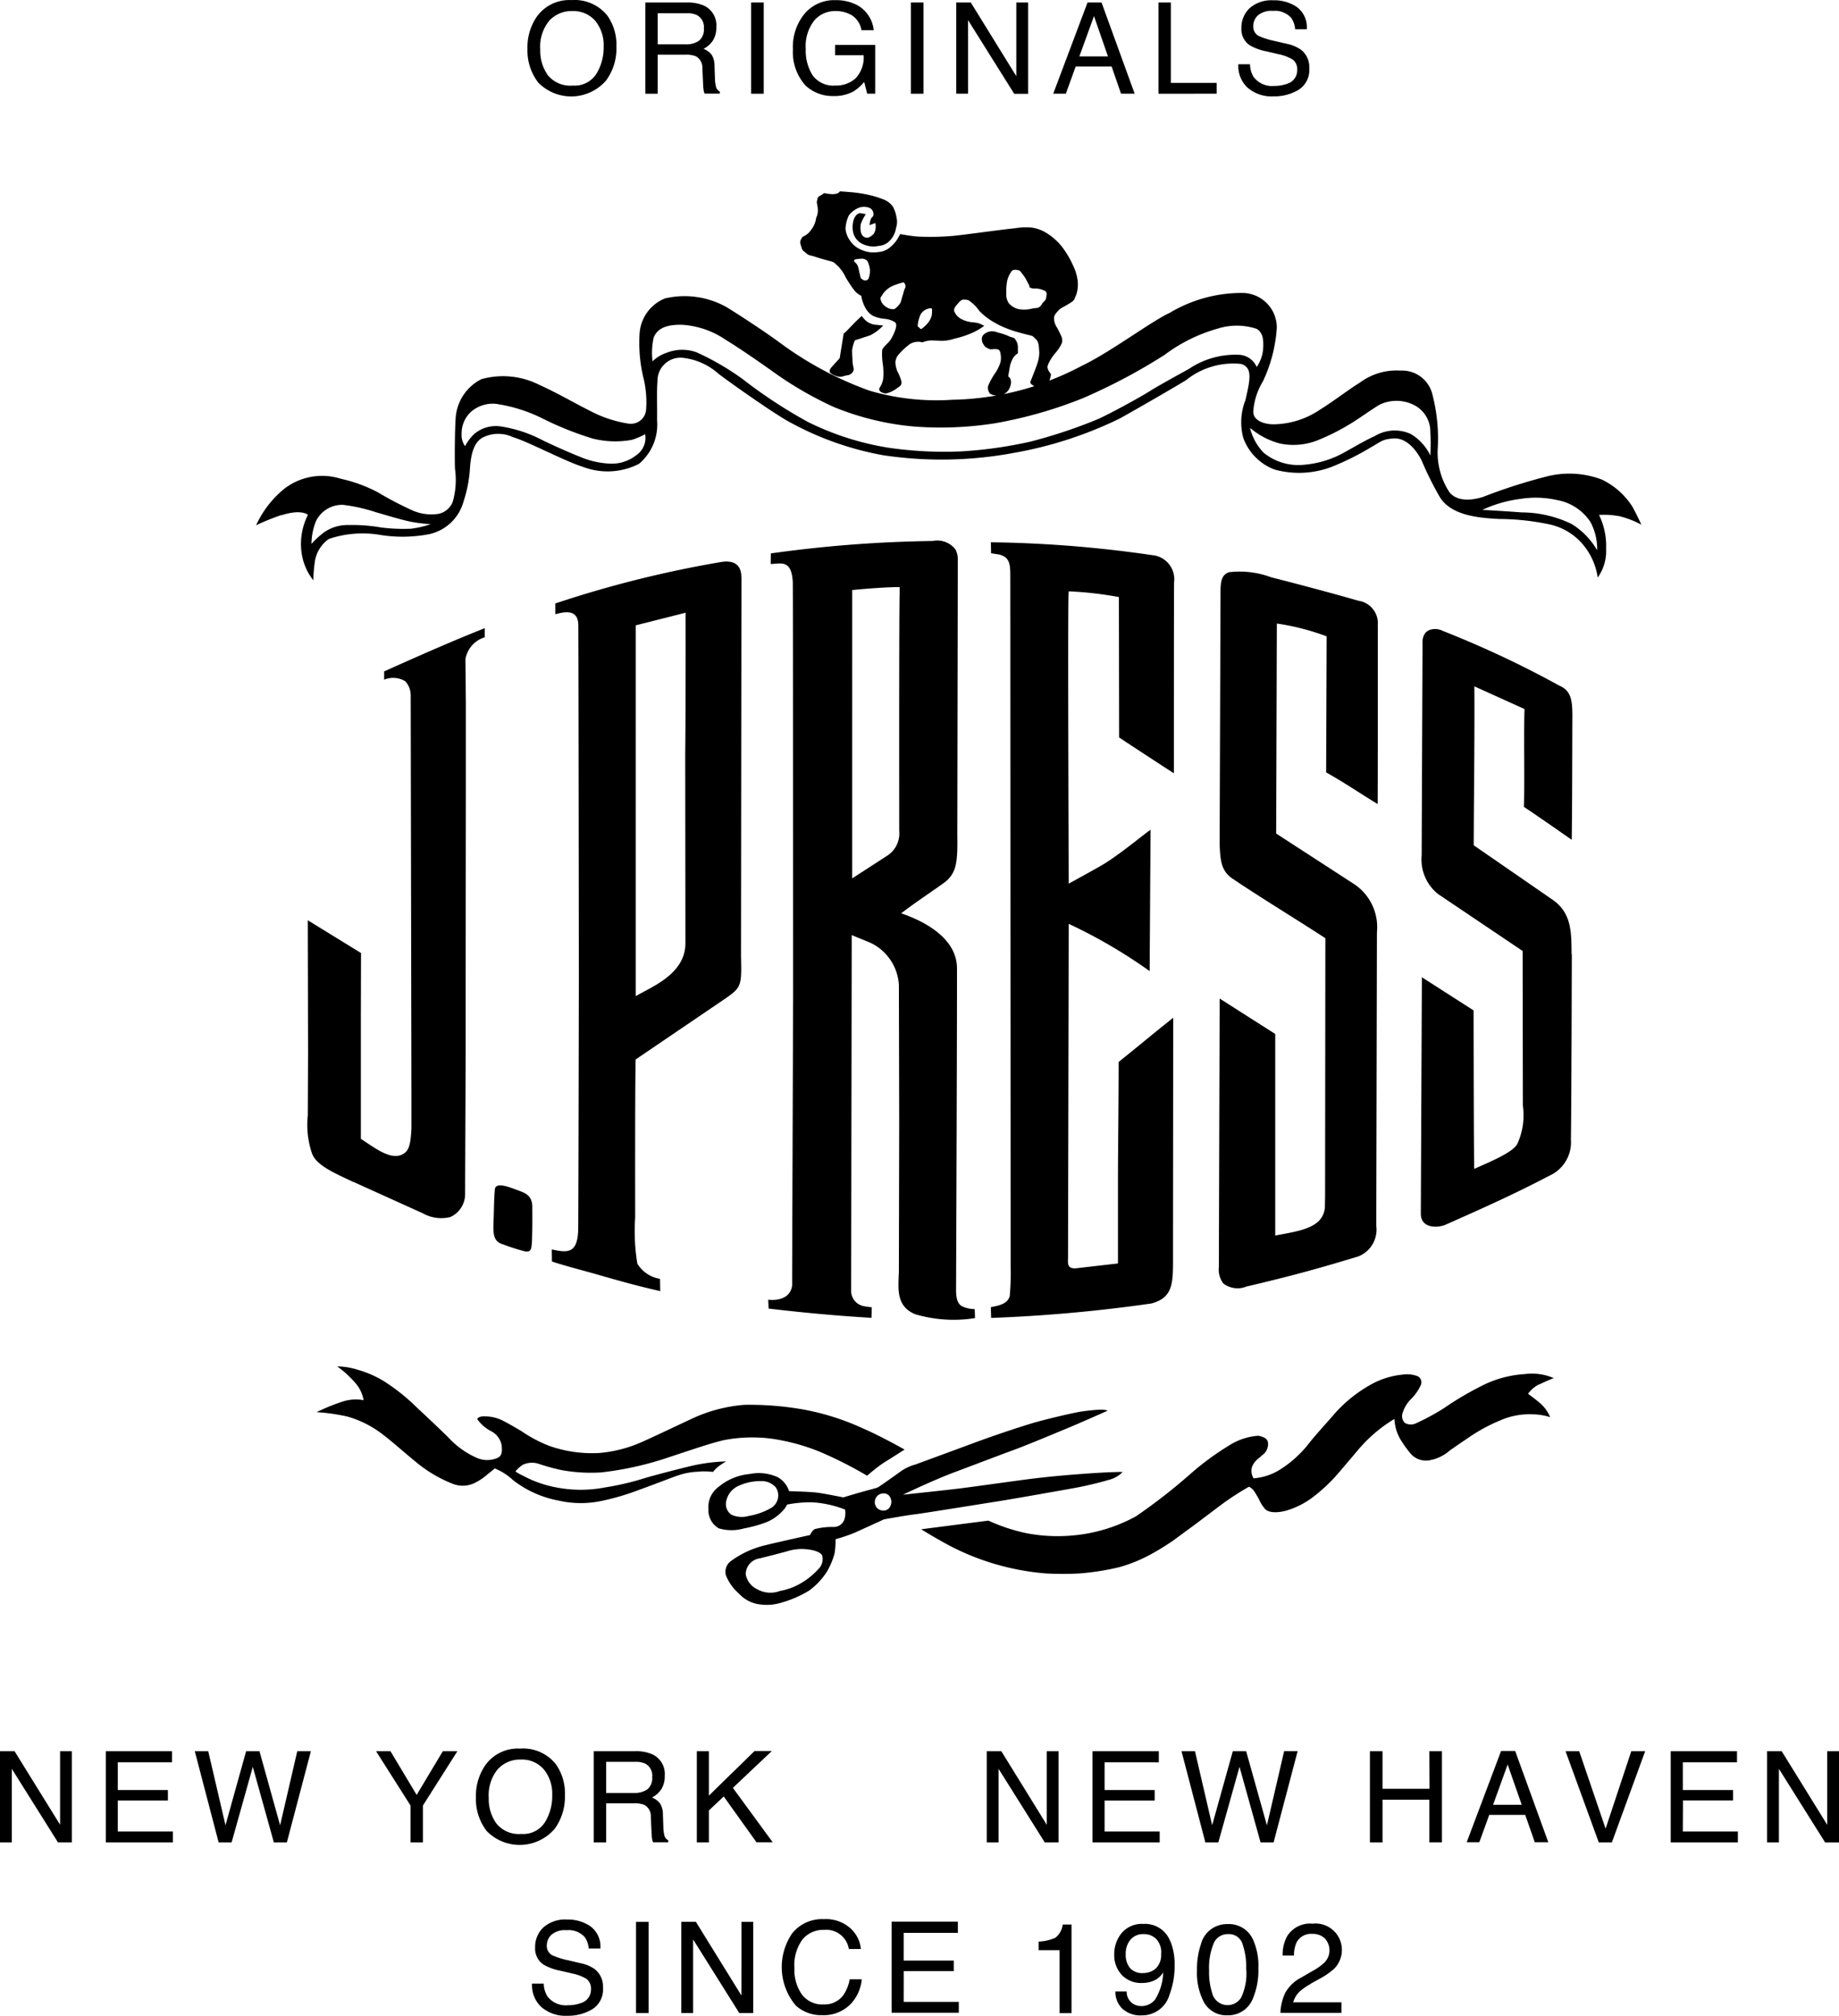 <svg xmlns="http://www.w3.org/2000/svg" width="73" height="80" viewBox="0 0 73 80">
  <g id="グループ_72386" data-name="グループ 72386" transform="translate(-604 -48.001)">
    <path id="logo" d="M27.756,58.407a2.708,2.708,0,0,0-.8.135c-.29.094-.895.338-1.576.583a9.926,9.926,0,0,1-1.546.452,3.958,3.958,0,0,1-1.661-.023,4.2,4.2,0,0,1-1.8-.805,2.379,2.379,0,0,0-.731-.47s-.172.14-.292.234a2.242,2.242,0,0,1-.532.353,1.075,1.075,0,0,1-.849.021,5.305,5.305,0,0,1-1.5-.9c-.291-.231-.888-.765-1.3-1.076a4.132,4.132,0,0,0-1.39-.695,7.808,7.808,0,0,0-1.213-.171,8.041,8.041,0,0,1,1.067-.431,1.694,1.694,0,0,1,.8-.045,1.384,1.384,0,0,0-.332-.688,4.013,4.013,0,0,0-.714-.651,2.714,2.714,0,0,1,.794.127,4.15,4.15,0,0,1,1.081.473,7.94,7.94,0,0,1,1.3,1.044c.328.305.9.843,1.237,1.176a3.338,3.338,0,0,0,1.111.8,1.02,1.02,0,0,0,.848.006c.193-.095.172-.306.155-.5a.8.8,0,0,0-.41-.553,1.489,1.489,0,0,1-.563-.491c.058-.072.137-.108.334-.1a1.588,1.588,0,0,1,.673.163c.221.112.448.244.755.425a5.364,5.364,0,0,0,1.081.575,5.1,5.1,0,0,0,1.981.292,5.248,5.248,0,0,0,1.742-.45c.454-.2,1.361-.635,1.988-.926a6.027,6.027,0,0,1,2.049-.537,12.233,12.233,0,0,1,2.264.171,9.884,9.884,0,0,1,2.416.75c.764.33,1.684.854,1.684.854s-.582.374-.827.523a6.378,6.378,0,0,0-.658.516,16.27,16.27,0,0,0-1.857-.942,8.154,8.154,0,0,0-1.975-.534,5.985,5.985,0,0,0-1.831.058c-.524.117-1.244.368-2.189.678a12.717,12.717,0,0,1-2.708.608,6.515,6.515,0,0,1-1.567-.091,8,8,0,0,1-.923-.254.855.855,0,0,0-.612.039,1.225,1.225,0,0,0-.3.266,1.422,1.422,0,0,0,.27.154,4.552,4.552,0,0,0,1.41.492,5.052,5.052,0,0,0,1.864-.008,10.9,10.9,0,0,0,1.62-.381c.419-.122,1.219-.329,1.644-.432A7,7,0,0,1,28.825,58a2.422,2.422,0,0,0-.371.254,1.236,1.236,0,0,0-.148.163,2.752,2.752,0,0,0-.551-.015M13.391,54.228h0Zm47.723.713c.258-.13.563-.248.563-.248a2.189,2.189,0,0,0-1.145-.16,4.355,4.355,0,0,0-1.578.4,12.622,12.622,0,0,0-1.636.953,8.832,8.832,0,0,1-1.072.583.483.483,0,0,1-.483,0,.384.384,0,0,1-.083-.4,1.335,1.335,0,0,1,.331-.544A1.82,1.82,0,0,0,56.385,55l.006-.011a.273.273,0,0,0-.115-.37,1.16,1.16,0,0,0-.6-.064A3.206,3.206,0,0,0,54.33,55a5.424,5.424,0,0,0-1.434,1.2c-.171.2-.687.762-.934,1.08a4.507,4.507,0,0,1-1.192,1.07,2.328,2.328,0,0,1-1.008.321.571.571,0,0,1-.069-.435c.1-.271.27-.345.433-.5a.531.531,0,0,0,.207-.49c-.022-.157-.2-.234-.385-.264a2.459,2.459,0,0,0-1.183.4,10.882,10.882,0,0,0-1.484,1.09,22.447,22.447,0,0,1-2.194,1.71,6.389,6.389,0,0,1-2.448.751,6.6,6.6,0,0,1-1.89-.084,7.174,7.174,0,0,1-1.514-.5l-1.12.144-1.546.2,0,0s.633.4,1.305.743a10,10,0,0,0,3.651,1.01,12.7,12.7,0,0,0,1.319,0,10.2,10.2,0,0,0,1.59-.25,6.02,6.02,0,0,0,1.232-.5,10.2,10.2,0,0,0,.871-.533c.2-.142.679-.5.819-.6s.9-.68,1.238-.929a11.422,11.422,0,0,1,.986-.631.565.565,0,0,1,.2.173,3.909,3.909,0,0,1,.2.335,1.376,1.376,0,0,0,.242.381c.161.168.562.149.9.041a3.3,3.3,0,0,0,.935-.471,6.543,6.543,0,0,0,.918-.826c.149-.162.594-.69.9-1.051a5.776,5.776,0,0,1,1.475-1.27,2.817,2.817,0,0,0,.044.31,1.719,1.719,0,0,0,.254.591,4.075,4.075,0,0,0,.371.5.8.8,0,0,0,.677.246,1.638,1.638,0,0,0,.846-.39c.192-.136.556-.384.782-.537a6.7,6.7,0,0,1,1.267-.679,2.858,2.858,0,0,1,1.208-.227,2.419,2.419,0,0,1,.734.114,1.455,1.455,0,0,0-.369-.528c-.157-.145-.509-.4-.509-.4a1.249,1.249,0,0,1,.454-.381m1.276-17.07c-.01-.817.02-1.618-.752-2.154L58.5,33.547c.006-1.955.039-4.306.026-6.307l1.991.9c-.041,1.261.013,2.583-.026,3.882.733.492,1.152.789,1.9,1.308.021-1.833.017-3.04.025-4.924,0-.654-.069-1-.517-1.194h0a39.9,39.9,0,0,0-4.618-2.169A.661.661,0,0,0,56.757,25c-.214.073-.306.288-.289.576l-.035,8.374a1.757,1.757,0,0,0,.647,1.529l3.362,2.263.009,6.141a2.726,2.726,0,0,1-.217,1.508c-.174.355-1.141.737-1.713,1-.02-.445-.026-6.29-.026-6.29l-2.053-1.317L56.4,48.171c0,.576.647.576.979.436,1.486-.658,2.764-1.231,4.122-1.945a1.452,1.452,0,0,0,.857-1.43c.022-1.344.036-7.362.036-7.362M53.933,23.845c-1.167-.333-2.245-.62-3.474-.934a3.581,3.581,0,0,0-1.677-.2c-.242.093-.323.262-.333.707l-.035,10.118c.029.554.039,1.02.509,1.334,1.19.8,2.48,1.579,3.688,2.364L52.6,47.488l-.008.429c-.069.826-1.011.935-1.971,1.119v-8L48.415,39.63l-.032,10.658a.915.915,0,0,0,.176.648.928.928,0,0,0,.918.124c1.723-.405,2.81-.7,4.436-1.194a1.143,1.143,0,0,0,.719-1.219s.025-11.224.026-11.645a2.055,2.055,0,0,0-.884-1.9l-3.116-2.021.027-8.334a9.608,9.608,0,0,1,1.977.508l-.02,5.4c.8.451,1.255.776,2.044,1.256.008-.243.007-7.059.007-7.059h-.006a.9.9,0,0,0-.754-1.008m-9.518-.15.009,5.574c.763.508,2.174,1.423,2.174,1.423,0-1.27,0-7.185.008-7.581a.961.961,0,0,0-.835-1.074l-.055-.006v0a48.047,48.047,0,0,0-6.383-.508l.008.436.332.052c.472.131.428.462.432,1.1l.013,27.145a10.728,10.728,0,0,1-.035,1.179c-.093.344-.5.389-.752.445l.013.426a60.5,60.5,0,0,0,6.354-.572c.89-.234.865-.838.865-1.858l.008-9.482c-.928.737-1.324,1.08-2.166,1.753,0,1.531-.023,3.128-.027,4.631v3.366l-1.659.191c-.411.034-.314-.262-.323-.514,0,0,.027-12.23.027-13.155a20.326,20.326,0,0,1,3.213,1.876l.036-5.6c0-.047-1.066.855-1.8,1.317-.3.187-1.449.811-1.449.811-.009-3.486-.041-11.412,0-11.6a14.354,14.354,0,0,1,1.991.227m-8.733,26.84.013-6.01L35.682,39.1a1.981,1.981,0,0,0-1.139-1.688l-.734-.3,0,.262-.022,13.838a.616.616,0,0,0,.513.628,2.744,2.744,0,0,0,.306.042l-.013.42c-1.417-.087-2.656-.2-4.083-.368l-.015-.353c.283.037.871,0,.949-.559,0-.68.039-11.4.039-11.4s0-15.439-.013-16.519c-.05-.928-.492-.72-.877-.72l.006-.419a50.662,50.662,0,0,1,6.422-.493.909.909,0,0,1,.909.34.881.881,0,0,1,.09.445L38,33.154c.019,1.085-.039,1.475-.47,1.842-.551.4-1.224.838-1.756,1.252,1.094.373,2.24,1.08,2.214,2.228.005,2.3-.036,12.61-.036,12.61-.006.383.026.679.288.779a1.19,1.19,0,0,0,.45.089c.01.161.008.217.013.358a5.385,5.385,0,0,1-2.371-.153c-.787-.321-.663-1.05-.656-1.622m.019-17.55s-.01-8.562.016-9.436V23.3c-.5,0-1.366.064-1.883.119V34.861l1.373-.889a1.051,1.051,0,0,0,.495-.987m-6.264-10.07c0,.327-.017,15.034-.017,15.034.026,1.156.027,1.231-.615,1.676l-3.568,2.423c-.028,1.11-.018,6.264-.018,6.264a7.973,7.973,0,0,0,.086,1.842l0,0a1.3,1.3,0,0,0,.9.6l.009.488c-.874-.2-1.554-.387-2.48-.654-.619-.178-1.2-.319-1.819-.522l-.007-.48c.6.131,1.039.2,1.049-.829.011-1.142.026-9.944.026-9.944s-.013-13.2-.022-13.991c0-.68-.572-.532-.914-.445v-.426a44.076,44.076,0,0,1,6.579-1.645c.439-.072.808.046.808.608M27.2,29.932c.022-1.814.015-5.614.015-5.614l-1.978.5V39.536c.572-.351,1.971-.855,1.971-2.1ZM21.129,47.9c0-.493-.326-.567-.648-.689-.244-.09-.812-.318-.837-.008-.036.427-.031.667-.046,1.084-.018.534-.06.889.246,1.052a8.491,8.491,0,0,0,1.008.328c.244.03.24-.118.265-.389h0c.017-.641.015-.739.012-1.378m-7.094-.991,2.741,1.24a1.5,1.5,0,0,0,1.1.152,1,1,0,0,0,.586-.953l0,0,.022-5.462v-3l.008-7.4,0-3.633-.017-1.691a1.1,1.1,0,0,1,.767-.869v-.362c-1.42.566-2.585,1.086-3.993,1.715v.329a.927.927,0,0,1,.834.06.816.816,0,0,1,.22.559l.029,15.819,0,1.371c-.036.733-.121.936-.417,1.057-.473.176-1.081-.318-1.59-.642V40.27l.006-2.447-2.113-1.3.011,5.227-.01,2.515a3.528,3.528,0,0,0,.169,1.521c.187.49.963.8,1.638,1.125m-2.86-26.469a9.35,9.35,0,0,0-1,.405,4.036,4.036,0,0,1,1.1-1.433A2.456,2.456,0,0,1,13.524,19a5.838,5.838,0,0,1,1.481.542,13.185,13.185,0,0,0,1.384.723,1.862,1.862,0,0,0,.944.139.773.773,0,0,0,.636-.479,3.171,3.171,0,0,0,.092-1.318c-.015-.4-.008-1.461.024-1.969a1.864,1.864,0,0,1,1.022-1.588,3.179,3.179,0,0,1,2.273.211c.782.354,1.376.713,2.109,1.08a4.834,4.834,0,0,0,1.491.477l.054,0a.6.6,0,0,0,.614-.576,4.046,4.046,0,0,0-.123-1.313,5.955,5.955,0,0,1-.135-1.715,1.615,1.615,0,0,1,1.008-1.37,3.4,3.4,0,0,1,2.44.345c.633.386,1.581,1.017,2.142,1.43a13.8,13.8,0,0,0,3.528,1.884,9.418,9.418,0,0,0,3.3.363,11.291,11.291,0,0,0,1.758-.171.508.508,0,0,1-.266-.07.356.356,0,0,1-.075-.309,2.683,2.683,0,0,1,.269-.493,1.635,1.635,0,0,0,.224-.457.9.9,0,0,0-.021-.41c-.043-.088-.06-.089-.167-.1s-.2.03-.275-.01-.154-.059-.207-.165a.37.37,0,0,1-.071-.27c.018-.121.134-.191.244-.237a.546.546,0,0,1,.382.023,2.312,2.312,0,0,1,.453.151c.141.069.191.026.254.134a.53.53,0,0,1,.095.266v.276h0a.566.566,0,0,0-.215.231,1.139,1.139,0,0,0-.114.36c-.028.171-.057.325-.057.325a.226.226,0,0,1,.1.123.4.4,0,0,1-.007.234.549.549,0,0,1-.146.263.453.453,0,0,1-.134.084,11.262,11.262,0,0,0,1.222-.315c-.078-.067-.19-.086-.137-.217s.231-.572.265-.7a1.3,1.3,0,0,0,.072-.434c-.015-.145,0-.4-.136-.519s-.071-.111-.28-.162-.553-.14-.732-.208a3.693,3.693,0,0,1-.7-.328,2.543,2.543,0,0,1-.53-.42,1.59,1.59,0,0,0-.258-.292c-.121-.092-.144-.148-.3-.156s-.167.015-.318.183-.151.25-.087.346a.589.589,0,0,0,.273.254,1.165,1.165,0,0,0,.385.112,1.651,1.651,0,0,1,.267.039,1.423,1.423,0,0,1,.232.107,2.835,2.835,0,0,1-.429.254,3.644,3.644,0,0,1-.743.25,1.666,1.666,0,0,1-.517.09c-.231-.007-.348-.022-.452-.015a1.171,1.171,0,0,0-.3.069c-.028.016-.1-.031-.215-.015a.571.571,0,0,0-.368.144,2.609,2.609,0,0,0-.413.407.564.564,0,0,0-.088.233.935.935,0,0,0,.1.434,1.6,1.6,0,0,1,.136.352c.02.117-.02.174-.139.245a1.2,1.2,0,0,1-.3.18c-.15.051-.178.074-.3.028s-.166-.107-.127-.2a.827.827,0,0,0,.143-.356,2.56,2.56,0,0,0-.022-.635,2.514,2.514,0,0,1-.017-.508c.022-.106.252-.283.328-.4a1.791,1.791,0,0,0,.212-.46c.017-.1.049-.2-.064-.262a.961.961,0,0,0-.368-.114,1.372,1.372,0,0,1-.488-.127.858.858,0,0,1-.308-.348,1.488,1.488,0,0,1-.127-.35c-.013-.086.007-.07-.053-.109a.788.788,0,0,1-.23-.187,4.8,4.8,0,0,1-.354-.532,1.55,1.55,0,0,0-.306-.441c-.131-.111-.119-.145-.285-.191s-.356-.093-.6-.173-.266-.048-.382-.154-.131-.07-.186-.245-.06-.2,0-.318.091-.085.179-.149a.673.673,0,0,0,.214-.215.926.926,0,0,0,.155-.283c.046-.144.023-.164.072-.254a.749.749,0,0,0,.025-.371c-.011-.1-.045-.173-.017-.254s-.013-.116.131-.191.1-.1.184-.093a1.643,1.643,0,0,0,.284.036.587.587,0,0,0,.229-.039.413.413,0,0,0,.08-.072s.215.013.418.032a4.969,4.969,0,0,1,.736.112,3.948,3.948,0,0,1,.592.185.765.765,0,0,1,.366.3,1.307,1.307,0,0,1,.134.426.7.7,0,0,1-.02.389.923.923,0,0,1-.215.476.672.672,0,0,1-.48.246.981.981,0,0,1-.628-.074.676.676,0,0,1-.382-.471,1.032,1.032,0,0,1,.024-.5c.052-.159.179-.267.272-.254s.207.04.207.04a1.871,1.871,0,0,0-.191.366.709.709,0,0,0,0,.35.254.254,0,0,0,.156.2.24.24,0,0,0,.218-.027c.051-.048.1-.045.156-.154a.5.5,0,0,0,.053-.229.529.529,0,0,0-.012-.155l-.229.083a.81.81,0,0,1,.053-.248c.046-.1.1-.079.1-.161a.271.271,0,0,0-.152-.274.606.606,0,0,0-.474.013.952.952,0,0,0-.35.284,1.358,1.358,0,0,0-.133.532.958.958,0,0,0,.178.467.977.977,0,0,0,.478.377,1.162,1.162,0,0,0,.653.077.807.807,0,0,0,.458-.185,1.571,1.571,0,0,0,.254-.269c.052-.076.151-.258.151-.258s.481.09.725.1a10.812,10.812,0,0,0,1.391-.03c.458-.05.91-.111,1.148-.142s1.068-.14,1.283-.158a2.687,2.687,0,0,1,.658-.03,1.505,1.505,0,0,1,.623.231,2.366,2.366,0,0,1,.578.513,3.777,3.777,0,0,1,.445.739,1.971,1.971,0,0,1,.18.549h0a1.288,1.288,0,0,1-.048.646c-.092.189-.032.194-.292.351s-.31.154-.416.269-.174.2-.17.3a.663.663,0,0,0,.081.311,2.852,2.852,0,0,1,.191.369.422.422,0,0,1,.039.308,1.542,1.542,0,0,1-.235.368,1.956,1.956,0,0,0-.279.41c-.069.152-.067.181-.027.286s.133.15.1.237a1.01,1.01,0,0,1-.055.187,11.38,11.38,0,0,0,1.288-.586c1.145-.546,2.72-1.744,3.5-2.108a5.552,5.552,0,0,1,2.925-.783,1.373,1.373,0,0,1,1.315,1.391,5.856,5.856,0,0,1-.554,2.124,2.632,2.632,0,0,0-.378,1.164c-.034.422.529.56.916.53a3.35,3.35,0,0,0,1.749-.591c.49-.3,1.117-.786,1.571-1.064a2.428,2.428,0,0,1,1.6-.473,1.239,1.239,0,0,1,1.252.867,6.953,6.953,0,0,1,.23,2.272,2.867,2.867,0,0,0,.465,1.685c.191.245.6.415,1.33.191a22.042,22.042,0,0,1,2.48-.8,3.644,3.644,0,0,1,2.236.107A2.959,2.959,0,0,1,64.793,20.1c.151.262.362.725.362.725a3.728,3.728,0,0,0-.9-.346l0,.005a3.061,3.061,0,0,0-.78-.046,2.8,2.8,0,0,1,.28,1.334,1.812,1.812,0,0,1-.333,1.15,2.6,2.6,0,0,0-.509-1.214,2.394,2.394,0,0,0-1.375-.889,9.79,9.79,0,0,0-2.021-.221c-.771-.04-1.881-.119-2.353-.853a12.987,12.987,0,0,1-.734-1.474c-.186-.366-.58-.914-1.131-.869-.436.036-.448.109-.929.381a10.678,10.678,0,0,1-1.476.733,3.643,3.643,0,0,1-2.307.117,2.114,2.114,0,0,1-1.232-1.245,2.4,2.4,0,0,1,.084-1.51c.17-.761.316-1.3-.186-1.435a2.993,2.993,0,0,0-2.178.65c-.616.373-1.906,1.115-2.623,1.516a15.8,15.8,0,0,1-4.236,1.371,15.619,15.619,0,0,1-5.168.086,12.24,12.24,0,0,1-3.818-1.377c-.723-.424-2.282-1.527-2.707-1.852a2.545,2.545,0,0,0-1.469-.641h-.044a.913.913,0,0,0-.91.916c-.036.432-.009.967-.017,1.571a2.032,2.032,0,0,1-.72,1.727,2.738,2.738,0,0,1-2.2.127c-.731-.224-2.171-1-2.814-1.191a1.353,1.353,0,0,0-1.2.026c-.3.175-.438.54-.49,1.148a5.187,5.187,0,0,1-.26,1.388A1.814,1.814,0,0,1,17.038,21.2a5.578,5.578,0,0,1-1.908.036,4.19,4.19,0,0,0-2.076.154,1.34,1.34,0,0,0-.561.941,5.472,5.472,0,0,0-.055.7,2.249,2.249,0,0,1-.474-1.151,2.545,2.545,0,0,1,.26-1.447s-.256-.241-1.05.017m47.683-.213s.745.04,1.555.1a4.561,4.561,0,0,1,1.979.462A2.988,2.988,0,0,1,63.4,21.839h0a2.248,2.248,0,0,0-.27-1.127,2.007,2.007,0,0,0-1.325-.866,3.86,3.86,0,0,0-1.441-.047,5.093,5.093,0,0,0-1.51.432M34.532,10.7a1,1,0,0,0-.1-.34.3.3,0,0,0-.258-.091,1.622,1.622,0,0,0-.241.029.068.068,0,0,0-.017.017.063.063,0,0,0,.017.088.4.4,0,0,1,.127.181c.023.071.039.18.069.286s.014.161.083.206.093.061.146.053a.133.133,0,0,0,.127-.091h0a.891.891,0,0,0,.048-.339m1.334.507a2.718,2.718,0,0,0-.433.142.948.948,0,0,0-.387.318c-.063.117-.11.13-.092.209a.443.443,0,0,0,.16.262.564.564,0,0,0,.248.127c.088.013.139.014.183-.027a.789.789,0,0,0,.2-.226c.039-.091.046-.168.077-.254s.06-.24.094-.3h0a.18.18,0,0,0-.049-.246m1.121,1.28a1.4,1.4,0,0,0,.008-.231s-.02-.06-.21.01a.482.482,0,0,0-.288.324,1.29,1.29,0,0,0-.067.284c0,.053-.024.07.044.116s.055.093.127.042a1.239,1.239,0,0,0,.268-.267.771.771,0,0,0,.121-.278Zm4.267-.307c.079-.047.106-.127.148-.178s.113-.08.127-.207h0c.013-.124.055-.225-.108-.277a.831.831,0,0,0-.273-.07.666.666,0,0,1-.235-.024c-.079-.03-.021-.033-.084-.147s-.1-.2-.167-.3a2.264,2.264,0,0,0-.191-.242c-.123-.036-.251-.056-.314.024a1.03,1.03,0,0,0-.177.375,2.388,2.388,0,0,0-.038.508.663.663,0,0,0,.094.381.743.743,0,0,0,.382.239,1.208,1.208,0,0,0,.539-.016c.188-.037.219-.013.3-.06m8.363,4.8a2.175,2.175,0,0,0,.534.974,2.179,2.179,0,0,0,1.628.48,3.961,3.961,0,0,0,1.424-.405c.369-.19.857-.5,1.366-.733A1.537,1.537,0,0,1,56,17.224a2,2,0,0,1,.778.854,9.023,9.023,0,0,0,0-.946,1.179,1.179,0,0,0-.655-1.06,1.542,1.542,0,0,0-1.353-.013c-.259.145-.874.589-1.162.758a8.6,8.6,0,0,1-1.212.619,2.606,2.606,0,0,1-1.6.164,3.024,3.024,0,0,1-1.176-.619M25.9,14.343a1.449,1.449,0,0,1,.55-.337,1.687,1.687,0,0,1,1.192-.027,10.476,10.476,0,0,1,1.834,1.064,19.492,19.492,0,0,0,2.588,1.7,11.067,11.067,0,0,0,3.179,1.022,15.206,15.206,0,0,0,2.874.152,16.936,16.936,0,0,0,2.779-.388,19.949,19.949,0,0,0,2.7-.9c.572-.262,1.705-.889,2.037-1.1s1.127-.647,1.559-.885a3.3,3.3,0,0,1,1.979-.563V14.08a.814.814,0,0,1,.715.485,1.482,1.482,0,0,0,.259-.793c.008-.271,0-.559-.261-.72a2.518,2.518,0,0,0-1.545-.01,6.4,6.4,0,0,0-2.112,1.044A22.978,22.978,0,0,1,42.994,15.8a17.376,17.376,0,0,1-3.5,1,13.91,13.91,0,0,1-3.179.131,10.9,10.9,0,0,1-3.238-.787,14.31,14.31,0,0,1-2.339-1.353c-.283-.205-1.34-.948-1.926-1.3a3.447,3.447,0,0,0-1.726-.6c-.652-.017-.989.152-1.136.5a2.736,2.736,0,0,0-.045.962m-7.582,2.865a.772.772,0,0,0,.138.491,1.825,1.825,0,0,1,.373-.493,1.338,1.338,0,0,1,1.055-.29,5.3,5.3,0,0,1,1.677.561c.465.222,1.066.491,1.439.635a3.416,3.416,0,0,0,1.208.279,1.569,1.569,0,0,0,1.049-.338v0a.825.825,0,0,0,.346-.83,2.74,2.74,0,0,1-.536.226,3.689,3.689,0,0,1-1.546-.053,12.766,12.766,0,0,1-2.031-.817,6.054,6.054,0,0,0-1.828-.563,1.324,1.324,0,0,0-.949.3,1.156,1.156,0,0,0-.394.889M12.36,21.591a3.5,3.5,0,0,1,.524-.479,1.644,1.644,0,0,1,.969-.274,6.538,6.538,0,0,1,1.293.1,7.25,7.25,0,0,0,1.2.045l.005-.005a3.668,3.668,0,0,0,.741-.174,6.707,6.707,0,0,1-.8-.1c-.374-.077-.986-.264-1.372-.375a6.692,6.692,0,0,0-1.3-.292,1.153,1.153,0,0,0-1.081.654,2.481,2.481,0,0,0-.174.895M36.313,60.1c-.479.062-1.223.2-1.223.2s-.874.4-1.171.532a6.281,6.281,0,0,1-.75.254,3.516,3.516,0,0,1-.038.554,2.955,2.955,0,0,1-.291.709,2.744,2.744,0,0,1-.734.785,4.422,4.422,0,0,1-1.1.474,1.968,1.968,0,0,1-.975.044,1.358,1.358,0,0,1-.693-.4,1.907,1.907,0,0,1-.521-.728A.526.526,0,0,1,29,61.964a3.8,3.8,0,0,1,1.4-.643c.472-.116,1.756-.4,1.756-.4s.085-.2.2-.239a2.807,2.807,0,0,1,.727-.081.445.445,0,0,0,.453-.366.806.806,0,0,0,.009-.324,4.193,4.193,0,0,0-1.326-.289,4.878,4.878,0,0,0-.975.09.821.821,0,0,1-.17.243,1.793,1.793,0,0,1-.681.469,5.292,5.292,0,0,1-.865.236,1.785,1.785,0,0,1-1-.006.828.828,0,0,1-.406-.762A.992.992,0,0,1,28.537,59a2.241,2.241,0,0,1,1.218-.5,1.806,1.806,0,0,1,1.128.131,1,1,0,0,1,.441.549s.839.02,1.153.064,1,.183,1,.183.465-.142.713-.21c.3-.085.605-.159.664-.191s.582-.4.858-.6a1.846,1.846,0,0,1,.628-.305c.374-.137,1.855-.682,2.293-.845,1-.37,2-.692,2.416-.814s1.566-.4,1.924-.449c.943-.13.988-.024.988-.024s-.975.436-1.493.652c-.336.14-1.728.723-2.237.907-.441.16-1.738.655-2.341.88-.861.321-2.047.893-2.047.893s1.684-.179,2.247-.248c.589-.072,2.536-.349,2.981-.4.766-.09,1.467-.151,2.323-.208l0,0c.853-.055,1.171-.046,1.171-.046a1.162,1.162,0,0,1-.582.321c-.243.077-.85.227-1.277.305s-2.624.468-3.2.556c-.455.069-2.718.438-3.2.5M30.8,59.034a.75.75,0,0,0-.581-.254,2.087,2.087,0,0,0-.935.205.853.853,0,0,0-.461.615.514.514,0,0,0,.2.508.973.973,0,0,0,.689.057,2.662,2.662,0,0,0,.864-.3v0a.529.529,0,0,0,.055-.032.577.577,0,0,0,.166-.8m1.84,2.705c-.07-.166-.425-.224-.425-.224a1.933,1.933,0,0,0-.986.058c-.28.076-.675.178-1.061.274a.642.642,0,0,0-.563.628.806.806,0,0,0,.445.593,1.071,1.071,0,0,0,.912.075,2.543,2.543,0,0,0,.839-.311,2.9,2.9,0,0,0,.69-.562h0a.541.541,0,0,0,.149-.531m2.619-2.416a.351.351,0,0,0-.148-.052.345.345,0,0,0-.38.306.325.325,0,0,0,.26.365.3.3,0,0,0,.358-.175h0a.381.381,0,0,0-.09-.445M33.521,13.21c-.045.042-.029.028-.045.118s-.139.862-.143.881-.247.274-.3.337-.1.111-.1.181.081.138.273.2.261-.005.417-.03a.3.3,0,0,0,.249-.17c.041-.08-.013-.19-.022-.294s-.029-.416-.025-.543a1.657,1.657,0,0,1,.107-.381l.61-.2a1.819,1.819,0,0,0,.516-.389s-.139-.013-.247-.027a.711.711,0,0,1-.382-.12.95.95,0,0,1-.221-.233s-.2.18-.289.275c-.055.057-.343.354-.389.4m.677-.673h0l0,0ZM21.365,3.277a2.083,2.083,0,0,1-.427-1.344A2.137,2.137,0,0,1,21.3.676,1.583,1.583,0,0,1,22.689.005a1.66,1.66,0,0,1,1.42.616h0a1.993,1.993,0,0,1,.36,1.226,2.151,2.151,0,0,1-.411,1.35,1.832,1.832,0,0,1-2.582.184c-.039-.033-.076-.069-.111-.1m.081-1.313a1.663,1.663,0,0,0,.3,1.016,1.145,1.145,0,0,0,.988.413,1.021,1.021,0,0,0,.939-.466,1.978,1.978,0,0,0,.289-1.069A1.525,1.525,0,0,0,23.632.831a1.141,1.141,0,0,0-.914-.39A1.192,1.192,0,0,0,21.8.826a1.625,1.625,0,0,0-.355,1.137m4.663,1.758h-.491V.1h1.648a1.624,1.624,0,0,1,.67.12.857.857,0,0,1,.5.855.96.96,0,0,1-.134.532.975.975,0,0,1-.376.333.745.745,0,0,1,.318.226.814.814,0,0,1,.12.455l.017.485a1.477,1.477,0,0,0,.035.309.3.3,0,0,0,.158.222v.081h-.6a.447.447,0,0,1-.039-.121,2.149,2.149,0,0,1-.025-.286l-.029-.6a.508.508,0,0,0-.254-.475,1.027,1.027,0,0,0-.429-.064H26.108Zm0-1.96h1.1a.908.908,0,0,0,.532-.138.572.572,0,0,0,.2-.5A.538.538,0,0,0,27.665.6a.877.877,0,0,0-.39-.074H26.108ZM30.317.1h-.5V3.722h.5Zm2.748,3.712a1.606,1.606,0,0,0,.806-.178,1.812,1.812,0,0,0,.434-.381l.118.466h.318V1.784h-1.59v.409h1.131a1.206,1.206,0,0,1-.322.92,1.145,1.145,0,0,1-.793.283,1.018,1.018,0,0,1-.906-.4,1.823,1.823,0,0,1-.276-1.049A1.641,1.641,0,0,1,32.321.818a1.067,1.067,0,0,1,.827-.377,1.224,1.224,0,0,1,.689.181.886.886,0,0,1,.36.578h.486a1.285,1.285,0,0,0-.651-.993,1.816,1.816,0,0,0-.871-.2,1.536,1.536,0,0,0-1.2.512,2.075,2.075,0,0,0-.486,1.445,1.992,1.992,0,0,0,.5,1.431,1.562,1.562,0,0,0,1.089.417M36.659.1h-.5V3.722h.5Zm1.768.7L40.26,3.724h.551V.1h-.468V3.025L38.536.1h-.578v3.62h.469Zm3.882,2.919h-.5L43.17.1h.556l1.315,3.62H44.5L44.126,2.64H42.7Zm.537-1.48,1.135,0-.555-1.6Zm5.45,1.48V3.291H46.477V.1h-.491V3.722Zm2.776-.387a1.4,1.4,0,0,1-.485.079.915.915,0,0,1-.827-.359,1.017,1.017,0,0,1-.14-.5h-.464a1.177,1.177,0,0,0,.366.928,1.457,1.457,0,0,0,1.031.345,1.875,1.875,0,0,0,.992-.258.926.926,0,0,0,.427-.86.867.867,0,0,0-.334-.736,1.488,1.488,0,0,0-.549-.229L50.6,1.628a3.086,3.086,0,0,1-.636-.2.417.417,0,0,1-.216-.389.581.581,0,0,1,.182-.424.823.823,0,0,1,.6-.182.861.861,0,0,1,.73.284.934.934,0,0,1,.152.445h.462a1,1,0,0,0-.388-.878A1.588,1.588,0,0,0,50.54.013a1.3,1.3,0,0,0-.932.31,1.057,1.057,0,0,0-.33.8.763.763,0,0,0,.334.677,2.091,2.091,0,0,0,.659.239l.475.111a1.772,1.772,0,0,1,.568.215.478.478,0,0,1,.179.421.554.554,0,0,1-.423.546M2.385,72.418.578,69.5H0v3.62H.469V70.2L2.3,73.117h.551V69.5H2.385Zm2.291-.96H6.665V71.04H4.676v-1.1H6.827V69.5H4.2v3.619H6.864v-.431H4.676Zm6.443.983L10.3,69.5h-.53l-.819,2.939L8.266,69.5H7.732l.947,3.62h.515l.841-3,.836,3h.516l.954-3.62H11.8Zm5.42-1.206L15.5,69.5h-.572l1.37,2.159v1.461h.49V71.656L18.156,69.5h-.577Zm5.472,1.354a1.83,1.83,0,0,1-2.579.185c-.039-.034-.077-.069-.113-.107a2.077,2.077,0,0,1-.427-1.344,2.137,2.137,0,0,1,.365-1.256,1.582,1.582,0,0,1,1.386-.67,1.66,1.66,0,0,1,1.42.616,1.994,1.994,0,0,1,.361,1.229,2.149,2.149,0,0,1-.412,1.347m-.092-1.339a1.523,1.523,0,0,0-.333-1.028,1.141,1.141,0,0,0-.914-.39,1.19,1.19,0,0,0-.917.386,1.623,1.623,0,0,0-.355,1.137,1.657,1.657,0,0,0,.305,1.016,1.146,1.146,0,0,0,.987.413,1.022,1.022,0,0,0,.939-.465h0a1.978,1.978,0,0,0,.289-1.069m4.606,1.782v.082h-.6a.446.446,0,0,1-.039-.121,2.049,2.049,0,0,1-.025-.286l-.029-.6a.509.509,0,0,0-.254-.475,1.027,1.027,0,0,0-.429-.063H24.061v1.551H23.57V69.5h1.646a1.628,1.628,0,0,1,.671.12.858.858,0,0,1,.5.855.96.96,0,0,1-.134.532.983.983,0,0,1-.376.332.747.747,0,0,1,.318.227.821.821,0,0,1,.12.455l.017.485a1.476,1.476,0,0,0,.035.308.3.3,0,0,0,.158.222m-.635-2.514a.536.536,0,0,0-.273-.527.877.877,0,0,0-.39-.074H24.061v1.236h1.1a.9.9,0,0,0,.532-.138.57.57,0,0,0,.195-.5m4.75-1.025h-.687l-1.812,1.771V69.5h-.478v3.617h.478V71.853l.59-.557,1.3,1.818h.643l-1.58-2.159Zm11.382,3.623V69.5h-.468v2.921L39.748,69.5H39.17v3.62h.469V70.2l1.834,2.921ZM46,69.942V69.5H43.368v3.619h2.666v-.431H43.847V71.459h1.988V71.04H43.847v-1.1Zm4.975-.445-.684,2.945L49.466,69.5h-.529l-.82,2.939L47.435,69.5H46.9l.947,3.62h.515l.841-3,.836,3h.517l.954-3.62Zm5.771,1.495H54.88V69.5h-.5v3.62h.5V71.424h1.859v1.692h.5V69.5h-.5Zm3.4-1.5,1.314,3.62h-.537l-.378-1.084H59.116l-.394,1.084h-.5l1.364-3.62Zm.259,2.135-.558-1.6-.579,1.6Zm3.33.947L62.687,69.5h-.542l1.319,3.62h.52l1.322-3.62h-.551Zm3.071-1.12h1.988V71.04H66.8v-1.1h2.151V69.5H66.32v3.619h2.666v-.431H66.8ZM72.532,69.5v2.921L70.725,69.5h-.579v3.62h.469V70.2l1.834,2.921H73V69.5ZM23.6,78.143a1.486,1.486,0,0,0-.55-.228l-.492-.116a3.085,3.085,0,0,1-.636-.2.417.417,0,0,1-.216-.389.581.581,0,0,1,.182-.424.82.82,0,0,1,.6-.182.862.862,0,0,1,.731.283.94.94,0,0,1,.151.445h.462a1,1,0,0,0-.388-.878,1.59,1.59,0,0,0-.942-.274,1.3,1.3,0,0,0-.931.313,1.055,1.055,0,0,0-.329.8.764.764,0,0,0,.335.678,2.119,2.119,0,0,0,.659.239l.476.111a1.793,1.793,0,0,1,.568.215.48.48,0,0,1,.179.42.555.555,0,0,1-.423.547,1.415,1.415,0,0,1-.485.078.913.913,0,0,1-.827-.359,1.017,1.017,0,0,1-.14-.5H21.12a1.176,1.176,0,0,0,.366.928A1.457,1.457,0,0,0,22.517,80a1.875,1.875,0,0,0,.992-.258.926.926,0,0,0,.427-.86.868.868,0,0,0-.334-.737m1.645,1.748h.5V76.273h-.5Zm4.183-.7-1.807-2.921h-.578v3.62h.469V76.972l1.833,2.921H29.9v-3.62h-.468Zm4.326-2.66h0Zm-.247,2.6a.915.915,0,0,1-.811.417,1.013,1.013,0,0,1-.871-.4,1.7,1.7,0,0,1-.292-1.031,1.734,1.734,0,0,1,.323-1.152,1.067,1.067,0,0,1,.849-.376.909.909,0,0,1,.988.758h.479a1.282,1.282,0,0,0-.417-.822,1.462,1.462,0,0,0-1.055-.362,1.521,1.521,0,0,0-1.251.557,2.368,2.368,0,0,0,.139,2.873,1.5,1.5,0,0,0,1.049.381,1.484,1.484,0,0,0,1.15-.466,1.638,1.638,0,0,0,.419-.958h-.478a1.594,1.594,0,0,1-.22.576m2.364-.9H37.86v-.419H35.872v-1.1h2.151v-.445H35.395v3.616H38.06v-.431H35.872ZM41.9,76.9a1.776,1.776,0,0,1-.671.156v.34h.832v2.5h.473V76.379h-.35a.77.77,0,0,1-.284.518m4.564.156a2.449,2.449,0,0,1,.163.953,3.164,3.164,0,0,1-.2,1.147,1.126,1.126,0,0,1-1.095.831,1.061,1.061,0,0,1-.787-.271.929.929,0,0,1-.269-.68l.448,0a.558.558,0,0,0,.284.508.628.628,0,0,0,.306.074.688.688,0,0,0,.542-.265,2.177,2.177,0,0,0,.318-1.075.826.826,0,0,1-.366.329,1.172,1.172,0,0,1-.47.094,1.051,1.051,0,0,1-.808-.318,1.148,1.148,0,0,1-.3-.817,1.306,1.306,0,0,1,.294-.844,1.046,1.046,0,0,1,.865-.364,1.065,1.065,0,0,1,1.066.694m-.361.479a.769.769,0,0,0-.2-.578.681.681,0,0,0-.5-.191.652.652,0,0,0-.517.218.849.849,0,0,0-.191.581.834.834,0,0,0,.168.547.656.656,0,0,0,.535.2.753.753,0,0,0,.481-.174h0a.733.733,0,0,0,.219-.607m3.626-.6a2.519,2.519,0,0,1,.237,1.194,2.869,2.869,0,0,1-.215,1.19,1.051,1.051,0,0,1-1.017.674,1.017,1.017,0,0,1-.946-.552,2.518,2.518,0,0,1-.259-1.236,3.043,3.043,0,0,1,.156-1.032,1.061,1.061,0,0,1,1.052-.8,1.045,1.045,0,0,1,.991.563Zm-.446,2.349a2.208,2.208,0,0,0,.2-1.138,2.809,2.809,0,0,0-.148-.989.562.562,0,0,0-.572-.387.6.6,0,0,0-.572.368,2.549,2.549,0,0,0-.181,1.084,2.668,2.668,0,0,0,.116.867.632.632,0,0,0,1.159.195Zm2.743-.537.338-.187a2.924,2.924,0,0,0,.619-.424,1.065,1.065,0,0,0,.291-.861,1.046,1.046,0,0,0-1.159-.919,1.07,1.07,0,0,0-1.017.513,1.588,1.588,0,0,0-.17.751h.451a1.263,1.263,0,0,1,.1-.514.646.646,0,0,1,.631-.345.675.675,0,0,1,.493.181.691.691,0,0,1-.017.959,2.217,2.217,0,0,1-.445.318l-.472.274a1.519,1.519,0,0,0-.638.61,2.064,2.064,0,0,0-.191.793h2.423v-.419H51.335a.924.924,0,0,1,.31-.475,2.29,2.29,0,0,1,.382-.254m-.995.358,0,0Z" transform="translate(604 48)"/>
  </g>
</svg>

